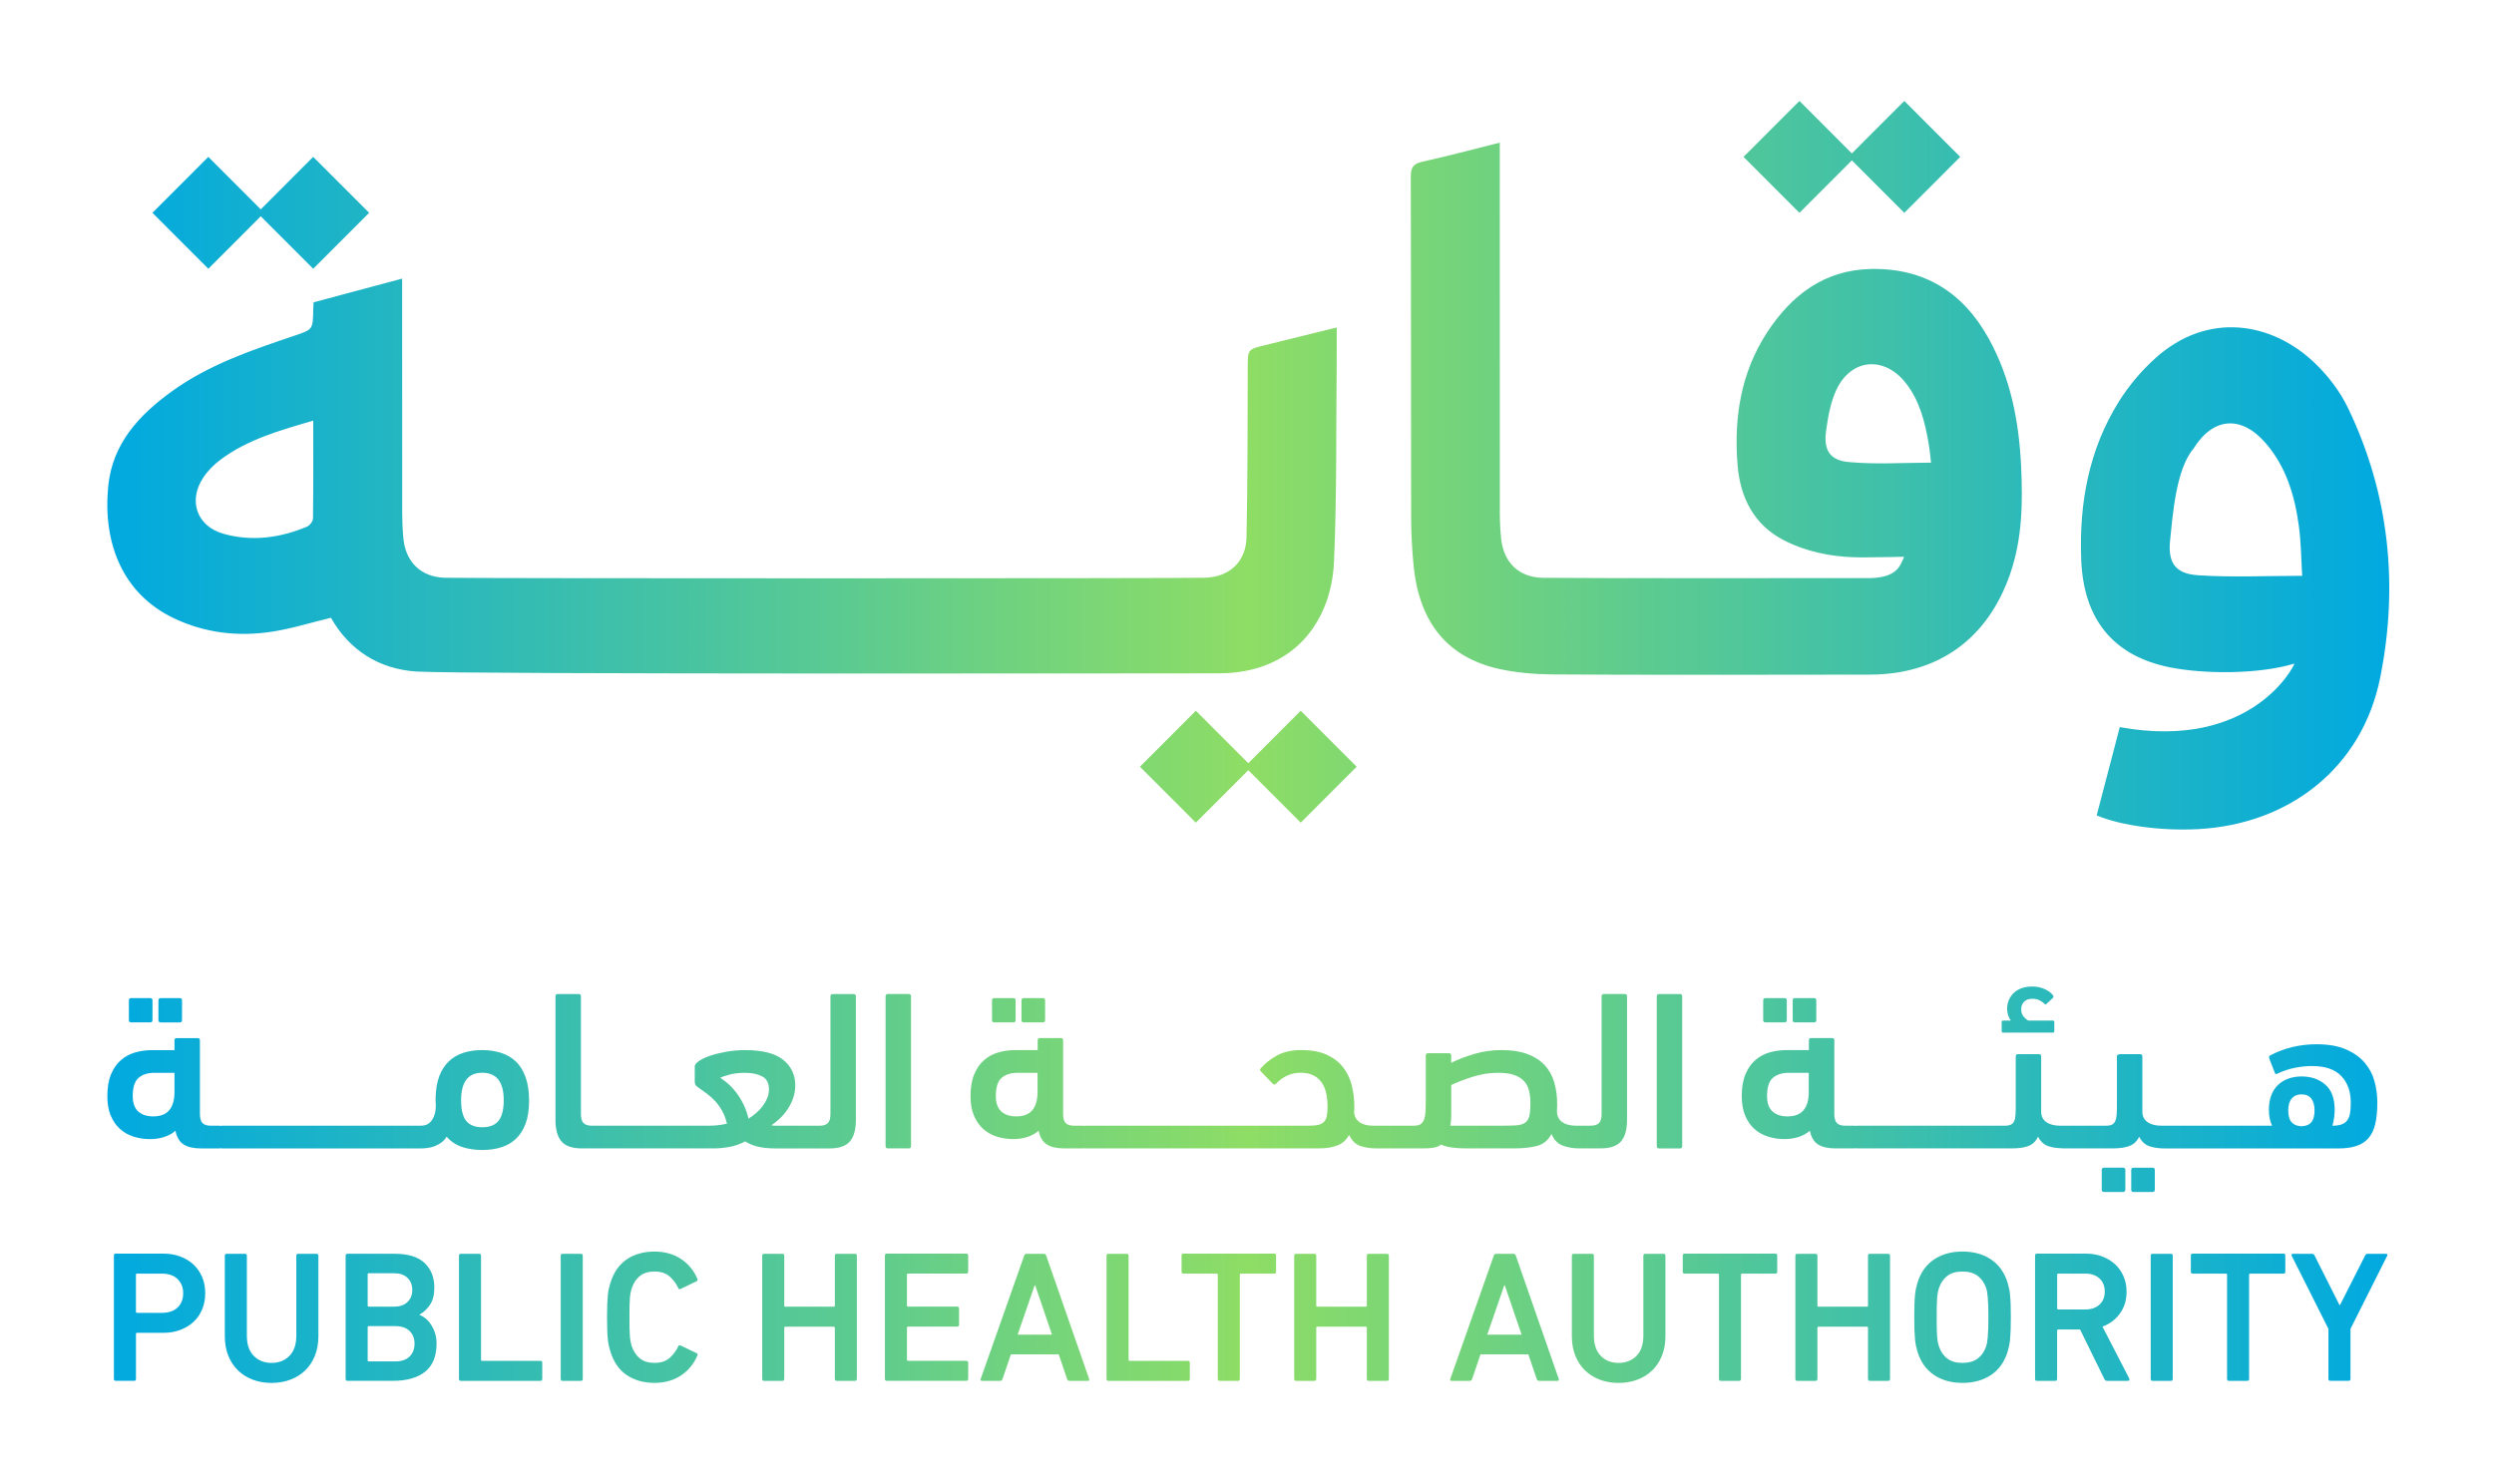 <svg width="247" height="147" viewBox="0 0 247 147" fill="none" xmlns="http://www.w3.org/2000/svg">
<path d="M15.689 101.06V99.107C15.689 98.956 15.764 98.878 15.914 98.878H17.801C17.952 98.878 18.027 98.954 18.027 99.107V101.06C18.027 101.21 17.952 101.288 17.801 101.288H15.914C15.761 101.285 15.689 101.21 15.689 101.06ZM12.991 101.285H14.878C15.028 101.285 15.103 101.21 15.103 101.057V99.104C15.103 98.954 15.028 98.876 14.878 98.876H12.991C12.84 98.876 12.765 98.951 12.765 99.104V101.057C12.765 101.21 12.84 101.285 12.991 101.285ZM45.745 113.619C45.143 113.415 44.641 113.077 44.236 112.609C44.085 112.851 43.903 113.05 43.691 113.2C43.479 113.353 43.261 113.469 43.036 113.552C42.81 113.635 42.577 113.692 42.338 113.724C42.099 113.754 41.873 113.77 41.664 113.77H40.877H38.182H35.484H32.789H30.091H27.396H24.698H22.003C21.952 113.77 21.922 113.756 21.876 113.751C21.825 113.756 21.788 113.77 21.734 113.77H19.914C19.178 113.77 18.607 113.641 18.196 113.383C17.782 113.125 17.511 112.671 17.375 112.021C17.06 112.297 16.685 112.504 16.25 112.641C15.815 112.778 15.358 112.848 14.878 112.848C14.293 112.848 13.742 112.765 13.227 112.601C12.709 112.437 12.261 112.182 11.879 111.838C11.498 111.494 11.195 111.054 10.969 110.522C10.744 109.99 10.631 109.348 10.631 108.598C10.631 107.728 10.755 107.002 11.001 106.417C11.248 105.831 11.579 105.364 11.989 105.012C12.4 104.66 12.87 104.407 13.393 104.259C13.917 104.109 14.464 104.034 15.034 104.034H17.28V103.067C17.28 102.916 17.356 102.841 17.506 102.841H19.573C19.723 102.841 19.799 102.916 19.799 103.064V110.331C19.799 110.78 19.884 111.088 20.056 111.26C20.228 111.432 20.502 111.518 20.878 111.518H21.732C21.78 111.518 21.812 111.537 21.858 111.54C21.909 111.534 21.944 111.518 22 111.518H24.695H27.39H30.086H32.781H35.484H38.179H40.875H41.75C41.914 111.518 42.08 111.486 42.244 111.416C42.408 111.349 42.558 111.236 42.692 111.08C42.826 110.925 42.939 110.715 43.028 110.452C43.119 110.191 43.162 109.866 43.162 109.477C43.146 109.358 43.141 109.246 43.141 109.141C43.141 109.036 43.141 108.923 43.141 108.805C43.157 107.937 43.28 107.201 43.511 106.597C43.745 105.992 44.067 105.498 44.48 105.116C44.894 104.735 45.377 104.458 45.932 104.286C46.488 104.114 47.097 104.028 47.758 104.028C48.418 104.028 49.033 104.12 49.605 104.297C50.177 104.477 50.668 104.762 51.081 105.151C51.495 105.541 51.817 106.059 52.05 106.704C52.284 107.349 52.399 108.128 52.399 109.044C52.399 109.928 52.287 110.677 52.061 111.293C51.836 111.908 51.522 112.41 51.116 112.8C50.711 113.189 50.225 113.474 49.653 113.654C49.084 113.834 48.453 113.925 47.763 113.925C47.02 113.925 46.343 113.823 45.745 113.619ZM17.283 106.28H15.283C14.639 106.28 14.121 106.443 13.732 106.771C13.342 107.099 13.146 107.703 13.146 108.585C13.146 109.27 13.326 109.777 13.686 110.105C14.046 110.433 14.54 110.597 15.168 110.597C15.887 110.597 16.419 110.393 16.762 109.982C17.106 109.571 17.28 108.972 17.28 108.182V106.28H17.283ZM45.664 108.988C45.664 109.944 45.836 110.629 46.177 111.048C46.52 111.467 47.049 111.674 47.763 111.674C48.493 111.674 49.03 111.462 49.374 111.035C49.718 110.61 49.887 109.925 49.887 108.985C49.887 107.18 49.178 106.274 47.763 106.274C47.046 106.274 46.52 106.505 46.177 106.97C45.833 107.435 45.664 108.109 45.664 108.988ZM76.718 113.767C76.179 113.767 75.666 113.719 75.18 113.622C74.694 113.525 74.233 113.34 73.798 113.071C73.304 113.342 72.778 113.525 72.225 113.622C71.669 113.719 71.175 113.767 70.74 113.767H67.505H64.81H62.115H59.419C59.417 113.767 59.414 113.764 59.409 113.764C59.403 113.764 59.401 113.767 59.395 113.767H57.621C56.684 113.767 56.015 113.539 55.615 113.082C55.215 112.625 55.014 111.908 55.014 110.935V98.701C55.014 98.55 55.089 98.475 55.237 98.475H57.309C57.457 98.475 57.532 98.55 57.532 98.701V110.328C57.532 110.777 57.618 111.088 57.79 111.26C57.962 111.432 58.236 111.518 58.611 111.518H59.398C59.403 111.518 59.406 111.521 59.409 111.521C59.414 111.521 59.417 111.518 59.419 111.518H62.115H64.81H67.505H70.133C70.372 111.518 70.643 111.508 70.941 111.486C71.242 111.465 71.594 111.408 71.999 111.317C71.878 110.823 71.717 110.398 71.516 110.038C71.314 109.681 71.084 109.361 70.831 109.084C70.576 108.808 70.302 108.56 70.01 108.346C69.717 108.128 69.422 107.916 69.121 107.706C68.957 107.588 68.864 107.478 68.839 107.381C68.818 107.284 68.807 107.174 68.807 107.056V105.643C68.807 105.479 68.949 105.299 69.234 105.106C69.519 104.912 69.894 104.735 70.359 104.579C70.823 104.423 71.355 104.292 71.953 104.187C72.552 104.082 73.167 104.031 73.795 104.031C75.518 104.031 76.775 104.353 77.569 104.995C78.364 105.638 78.761 106.484 78.761 107.529C78.761 107.977 78.689 108.399 78.549 108.797C78.407 109.194 78.224 109.56 77.999 109.896C77.773 110.231 77.518 110.535 77.234 110.804C76.949 111.072 76.673 111.295 76.402 111.475C76.522 111.505 76.651 111.521 76.796 111.521C76.939 111.521 77.092 111.521 77.258 111.521H80.066H81.167C81.54 111.521 81.814 111.435 81.988 111.263C82.16 111.091 82.246 110.78 82.246 110.331V98.704C82.246 98.553 82.321 98.478 82.469 98.478H84.541C84.689 98.478 84.764 98.553 84.764 98.704V110.938C84.764 111.913 84.563 112.628 84.163 113.085C83.763 113.541 83.094 113.77 82.157 113.77H80.069H76.718V113.767ZM76.157 107.921C76.157 107.306 75.937 106.879 75.494 106.64C75.051 106.401 74.488 106.28 73.798 106.28C73.199 106.28 72.678 106.339 72.235 106.46C71.792 106.58 71.489 106.685 71.325 106.774C72.015 107.209 72.603 107.773 73.089 108.472C73.575 109.17 73.924 109.952 74.133 110.823C74.372 110.672 74.616 110.492 74.863 110.283C75.11 110.073 75.328 109.845 75.516 109.597C75.704 109.35 75.857 109.084 75.978 108.8C76.096 108.512 76.157 108.222 76.157 107.921ZM87.929 113.767H90.001C90.149 113.767 90.224 113.692 90.224 113.541V98.698C90.224 98.548 90.149 98.473 90.001 98.473H87.929C87.781 98.473 87.706 98.548 87.706 98.698V113.541C87.706 113.692 87.781 113.767 87.929 113.767ZM98.471 101.285H100.358C100.509 101.285 100.584 101.21 100.584 101.057V99.104C100.584 98.954 100.509 98.876 100.358 98.876H98.471C98.321 98.876 98.246 98.951 98.246 99.104V101.057C98.246 101.21 98.321 101.285 98.471 101.285ZM101.392 101.285H103.279C103.429 101.285 103.505 101.21 103.505 101.057V99.104C103.505 98.954 103.429 98.876 103.279 98.876H101.392C101.241 98.876 101.166 98.951 101.166 99.104V101.057C101.166 101.21 101.241 101.285 101.392 101.285ZM156.443 113.767C155.799 113.767 155.235 113.673 154.747 113.482C154.261 113.294 153.896 112.91 153.657 112.335C153.343 112.942 152.881 113.332 152.274 113.506C151.667 113.681 150.87 113.767 149.882 113.767H145.455C145.217 113.767 144.97 113.764 144.715 113.756C144.46 113.748 144.213 113.729 143.974 113.7C143.735 113.67 143.507 113.633 143.289 113.587C143.072 113.541 142.889 113.474 142.739 113.385C142.5 113.549 142.234 113.654 141.941 113.7C141.649 113.745 141.308 113.767 140.919 113.767H139.053H136.358C135.729 113.767 135.179 113.684 134.707 113.517C134.234 113.351 133.872 112.988 133.617 112.426C133.332 112.942 132.94 113.294 132.438 113.482C131.936 113.67 131.327 113.767 130.607 113.767H123.663H120.967H118.272H115.577H112.882H110.186H107.491C107.44 113.767 107.41 113.754 107.365 113.748C107.314 113.754 107.276 113.767 107.223 113.767H105.402C104.667 113.767 104.095 113.638 103.684 113.38C103.271 113.122 103 112.668 102.863 112.018C102.549 112.295 102.173 112.502 101.738 112.639C101.303 112.776 100.847 112.845 100.366 112.845C99.781 112.845 99.231 112.762 98.715 112.598C98.197 112.434 97.749 112.179 97.368 111.835C96.987 111.491 96.683 111.051 96.458 110.519C96.232 109.987 96.119 109.345 96.119 108.595C96.119 107.725 96.243 107 96.49 106.414C96.737 105.828 97.067 105.361 97.478 105.009C97.888 104.657 98.358 104.404 98.882 104.257C99.405 104.106 99.953 104.031 100.522 104.031H102.769V103.064C102.769 102.913 102.844 102.838 102.994 102.838H105.062C105.212 102.838 105.287 102.913 105.287 103.061V110.331C105.287 110.78 105.373 111.088 105.545 111.26C105.717 111.432 105.99 111.518 106.366 111.518H107.22C107.268 111.518 107.3 111.537 107.346 111.54C107.397 111.534 107.432 111.518 107.488 111.518H110.184H112.879H115.574H118.269H120.965H123.66H129.638C130.028 111.518 130.342 111.489 130.581 111.43C130.819 111.371 131.007 111.266 131.142 111.115C131.276 110.968 131.367 110.769 131.41 110.522C131.456 110.274 131.477 109.974 131.477 109.614C131.477 109.135 131.432 108.695 131.343 108.292C131.252 107.889 131.104 107.537 130.895 107.239C130.685 106.94 130.411 106.704 130.073 106.532C129.738 106.36 129.313 106.274 128.803 106.274C128.309 106.274 127.858 106.371 127.456 106.567C127.05 106.763 126.691 107.024 126.377 107.354C126.272 107.459 126.167 107.467 126.063 107.376L124.895 106.161C124.774 106.041 124.761 105.936 124.849 105.847C125.314 105.323 125.867 104.888 126.511 104.541C127.155 104.198 127.942 104.026 128.871 104.026C129.875 104.026 130.712 104.179 131.389 104.485C132.062 104.791 132.602 105.202 133.007 105.718C133.413 106.234 133.7 106.833 133.872 107.513C134.044 108.192 134.13 108.915 134.13 109.678C134.13 109.783 134.127 109.88 134.119 109.968C134.111 110.06 134.108 110.148 134.108 110.237C134.154 110.64 134.336 110.954 134.658 111.18C134.98 111.403 135.418 111.516 135.974 111.516H136.355H139.05H140.084C140.368 111.516 140.586 111.457 140.736 111.336C140.886 111.217 140.994 111.048 141.061 110.831C141.128 110.613 141.168 110.363 141.184 110.081C141.198 109.796 141.206 109.498 141.206 109.184V104.566C141.206 104.415 141.281 104.34 141.429 104.34H143.501C143.649 104.34 143.724 104.415 143.724 104.566V105.286C144.43 104.942 145.211 104.646 146.065 104.396C146.919 104.147 147.807 104.026 148.723 104.026C149.7 104.026 150.535 104.152 151.233 104.407C151.931 104.662 152.502 105.02 152.945 105.484C153.388 105.946 153.71 106.513 153.914 107.177C154.116 107.843 154.218 108.579 154.218 109.385C154.218 109.536 154.215 109.673 154.207 109.799C154.199 109.925 154.196 110.035 154.196 110.124C154.21 110.573 154.384 110.917 154.712 111.156C155.042 111.395 155.49 111.516 156.059 111.516H156.441H157.541C157.914 111.516 158.188 111.43 158.363 111.258C158.534 111.086 158.62 110.774 158.62 110.326V98.698C158.62 98.548 158.696 98.473 158.843 98.473H160.916C161.063 98.473 161.138 98.548 161.138 98.698V110.933C161.138 111.908 160.937 112.622 160.537 113.079C160.137 113.536 159.469 113.764 158.532 113.764L156.443 113.767ZM102.761 106.28H100.761C100.117 106.28 99.599 106.443 99.209 106.771C98.82 107.099 98.624 107.703 98.624 108.585C98.624 109.27 98.804 109.777 99.164 110.105C99.523 110.433 100.017 110.597 100.646 110.597C101.365 110.597 101.896 110.393 102.24 109.982C102.584 109.571 102.756 108.972 102.756 108.182V106.28H102.761ZM151.568 109.28C151.568 108.802 151.52 108.378 151.42 108.004C151.324 107.631 151.149 107.317 150.902 107.064C150.655 106.812 150.328 106.615 149.923 106.481C149.517 106.347 148.999 106.28 148.368 106.28C147.528 106.28 146.701 106.406 145.89 106.661C145.08 106.914 144.358 107.19 143.727 107.489V110.535C143.727 110.715 143.719 110.887 143.705 111.051C143.689 111.215 143.668 111.371 143.638 111.521H148.529C149.176 111.521 149.697 111.51 150.094 111.489C150.492 111.467 150.8 111.384 151.018 111.242C151.235 111.099 151.383 110.876 151.458 110.57C151.531 110.261 151.568 109.831 151.568 109.28ZM166.379 98.475H164.306C164.159 98.475 164.083 98.55 164.083 98.701V113.544C164.083 113.694 164.159 113.77 164.306 113.77H166.379C166.526 113.77 166.601 113.694 166.601 113.544V98.701C166.601 98.55 166.526 98.475 166.379 98.475ZM174.848 101.285H176.735C176.886 101.285 176.961 101.21 176.961 101.057V99.104C176.961 98.954 176.886 98.876 176.735 98.876H174.848C174.698 98.876 174.623 98.951 174.623 99.104V101.057C174.623 101.21 174.698 101.285 174.848 101.285ZM177.769 101.285H179.656C179.807 101.285 179.882 101.21 179.882 101.057V99.104C179.882 98.954 179.807 98.876 179.656 98.876H177.769C177.619 98.876 177.544 98.951 177.544 99.104V101.057C177.544 101.21 177.619 101.285 177.769 101.285ZM198.375 102.298H203.32C203.412 102.298 203.454 102.244 203.454 102.14V101.261C203.454 101.156 203.409 101.103 203.32 101.103H200.872C200.708 101.014 200.55 100.877 200.399 100.697C200.249 100.517 200.174 100.278 200.174 99.977C200.174 99.692 200.268 99.448 200.456 99.246C200.644 99.045 200.918 98.943 201.277 98.943C201.532 98.943 201.758 98.988 201.951 99.077C202.144 99.168 202.319 99.287 202.467 99.437C202.542 99.512 202.601 99.528 202.646 99.483L203.32 98.854C203.379 98.808 203.387 98.733 203.342 98.628C203.162 98.373 202.885 98.161 202.51 97.989C202.134 97.817 201.723 97.731 201.275 97.731C200.826 97.731 200.44 97.798 200.118 97.933C199.795 98.067 199.538 98.244 199.342 98.462C199.146 98.679 199.004 98.916 198.915 99.171C198.824 99.426 198.781 99.673 198.781 99.912C198.781 100.168 198.816 100.393 198.883 100.587C198.95 100.783 199.036 100.955 199.14 101.103H198.375C198.287 101.103 198.241 101.156 198.241 101.261V102.14C198.241 102.247 198.287 102.298 198.375 102.298ZM208.375 118.084H210.262C210.413 118.084 210.488 118.009 210.488 117.856V115.903C210.488 115.752 210.413 115.677 210.262 115.677H208.375C208.225 115.677 208.15 115.752 208.15 115.903V117.856C208.15 118.009 208.225 118.084 208.375 118.084ZM210.915 113.517C210.491 113.684 209.921 113.767 209.207 113.767H207.119C207.097 113.767 207.084 113.759 207.062 113.759C207.041 113.759 207.028 113.767 207.006 113.767H204.311C204.284 113.767 204.265 113.759 204.241 113.756C203.728 113.743 203.267 113.681 202.875 113.552C202.44 113.41 202.096 113.095 201.844 112.609C201.637 113.047 201.328 113.351 200.92 113.517C200.512 113.684 199.951 113.767 199.234 113.767H197.46C197.436 113.767 197.417 113.762 197.393 113.762C197.377 113.762 197.363 113.767 197.347 113.767H194.652H191.957H189.261H186.566H183.871C183.82 113.767 183.79 113.754 183.745 113.748C183.694 113.754 183.656 113.767 183.602 113.767H181.782C181.047 113.767 180.475 113.638 180.064 113.38C179.651 113.122 179.38 112.668 179.243 112.018C178.929 112.295 178.553 112.502 178.118 112.639C177.683 112.776 177.227 112.845 176.746 112.845C176.161 112.845 175.611 112.762 175.095 112.598C174.58 112.434 174.129 112.179 173.748 111.835C173.366 111.491 173.063 111.051 172.838 110.519C172.612 109.987 172.499 109.345 172.499 108.595C172.499 107.725 172.623 107 172.87 106.414C173.117 105.828 173.447 105.361 173.858 105.009C174.268 104.657 174.738 104.404 175.262 104.257C175.785 104.106 176.333 104.031 176.902 104.031H179.149V103.064C179.149 102.913 179.224 102.838 179.374 102.838H181.441C181.592 102.838 181.667 102.913 181.667 103.061V110.331C181.667 110.78 181.753 111.088 181.925 111.26C182.096 111.432 182.37 111.518 182.746 111.518H183.6C183.648 111.518 183.68 111.537 183.726 111.54C183.777 111.534 183.812 111.518 183.868 111.518H186.563H189.259H191.954H194.649H197.345C197.366 111.518 197.382 111.526 197.404 111.526C197.43 111.524 197.452 111.518 197.479 111.518H198.558C198.813 111.518 199.014 111.481 199.165 111.405C199.315 111.33 199.422 111.212 199.489 111.046C199.557 110.882 199.597 110.664 199.613 110.395C199.629 110.127 199.634 109.799 199.634 109.409V104.657C199.634 104.507 199.71 104.431 199.857 104.431H201.93C202.077 104.431 202.152 104.507 202.152 104.657V110.127C202.152 110.575 202.322 110.919 202.657 111.158C202.993 111.397 203.446 111.518 204.016 111.518H204.308H204.399H207.006C207.028 111.518 207.041 111.526 207.062 111.526C207.084 111.526 207.097 111.518 207.119 111.518H208.579C208.85 111.518 209.054 111.478 209.197 111.395C209.339 111.311 209.444 111.185 209.511 111.013C209.578 110.841 209.618 110.618 209.634 110.342C209.65 110.065 209.656 109.724 209.656 109.321V104.657C209.656 104.568 209.696 104.507 209.779 104.477C209.86 104.447 209.946 104.431 210.034 104.431H211.951C212.099 104.431 212.174 104.507 212.174 104.657V110.127C212.174 110.575 212.343 110.919 212.678 111.158C213.014 111.397 213.468 111.518 214.037 111.518H214.418C214.423 111.518 214.426 111.521 214.429 111.521C214.434 111.521 214.437 111.518 214.44 111.518H217.135H219.83H222.525H225.019C224.81 111.07 224.705 110.548 224.705 109.952C224.705 109.369 224.791 108.869 224.963 108.453C225.135 108.034 225.371 107.693 225.672 107.424C225.972 107.155 226.316 106.959 226.705 106.83C227.094 106.704 227.505 106.64 227.94 106.64C228.885 106.64 229.666 106.908 230.289 107.446C230.912 107.983 231.22 108.818 231.22 109.952C231.22 110.191 231.202 110.452 231.164 110.737C231.126 111.019 231.07 111.282 230.995 111.521C231.368 111.521 231.677 111.475 231.916 111.387C232.155 111.298 232.343 111.158 232.477 110.973C232.611 110.785 232.702 110.548 232.748 110.256C232.794 109.966 232.815 109.624 232.815 109.237C232.815 108.133 232.501 107.249 231.87 106.594C231.242 105.936 230.275 105.608 228.971 105.608C228.461 105.608 227.927 105.662 227.363 105.766C226.802 105.871 226.235 106.051 225.666 106.306C225.578 106.366 225.502 106.398 225.441 106.398C225.366 106.398 225.32 106.368 225.306 106.306L224.767 104.934C224.737 104.842 224.721 104.775 224.721 104.732C224.721 104.657 224.759 104.598 224.834 104.552C226.243 103.819 227.771 103.451 229.419 103.451C230.603 103.451 231.583 103.623 232.364 103.969C233.143 104.313 233.76 104.759 234.219 105.307C234.675 105.855 234.995 106.468 235.175 107.15C235.355 107.832 235.443 108.517 235.443 109.208C235.443 110.049 235.376 110.755 235.242 111.333C235.108 111.911 234.885 112.378 234.579 112.738C234.273 113.098 233.87 113.361 233.376 113.525C232.882 113.689 232.284 113.772 231.577 113.772H222.523H219.827H217.132H214.437C214.431 113.772 214.429 113.77 214.426 113.77C214.421 113.77 214.418 113.772 214.415 113.772C213.83 113.772 213.323 113.7 212.888 113.557C212.453 113.415 212.109 113.101 211.857 112.614C211.653 113.047 211.336 113.351 210.915 113.517ZM226.622 110C226.622 110.522 226.727 110.906 226.936 111.15C227.145 111.395 227.438 111.534 227.811 111.564H228.058C228.447 111.534 228.74 111.397 228.933 111.15C229.127 110.906 229.226 110.522 229.226 110C229.226 109.495 229.118 109.103 228.901 108.829C228.684 108.552 228.364 108.415 227.945 108.415C227.527 108.415 227.199 108.552 226.968 108.829C226.737 109.103 226.622 109.495 226.622 110ZM179.141 106.28H177.141C176.497 106.28 175.978 106.443 175.589 106.771C175.2 107.099 175.004 107.703 175.004 108.585C175.004 109.27 175.184 109.777 175.544 110.105C175.903 110.433 176.397 110.597 177.025 110.597C177.745 110.597 178.276 110.393 178.62 109.982C178.964 109.571 179.135 108.972 179.135 108.182V106.28H179.141ZM213.409 117.859V115.905C213.409 115.755 213.333 115.68 213.183 115.68H211.296C211.146 115.68 211.07 115.755 211.07 115.905V117.859C211.07 118.009 211.146 118.087 211.296 118.087H213.183C213.333 118.084 213.409 118.009 213.409 117.859ZM20.019 126.509C20.223 126.993 20.325 127.522 20.325 128.105C20.325 128.699 20.223 129.236 20.019 129.72C19.815 130.203 19.533 130.614 19.168 130.953C18.803 131.294 18.365 131.56 17.855 131.751C17.342 131.941 16.787 132.038 16.183 132.038H13.576C13.501 132.038 13.466 132.076 13.466 132.148V136.608C13.466 136.731 13.404 136.793 13.281 136.793H11.466C11.342 136.793 11.281 136.731 11.281 136.608V124.376C11.281 124.252 11.342 124.191 11.466 124.191H16.183C16.787 124.191 17.345 124.287 17.855 124.478C18.365 124.669 18.805 124.935 19.168 125.276C19.53 125.617 19.815 126.028 20.019 126.509ZM18.142 128.116C18.142 127.535 17.957 127.068 17.587 126.711C17.216 126.353 16.706 126.173 16.051 126.173H13.573C13.498 126.173 13.463 126.211 13.463 126.283V129.948C13.463 130.02 13.501 130.058 13.573 130.058H16.051C16.703 130.058 17.216 129.883 17.587 129.531C17.957 129.18 18.142 128.707 18.142 128.116ZM31.345 124.209H29.533C29.409 124.209 29.347 124.271 29.347 124.395V132.32C29.347 133.193 29.119 133.862 28.663 134.324C28.206 134.786 27.616 135.017 26.888 135.017C26.174 135.017 25.586 134.786 25.133 134.324C24.676 133.862 24.448 133.193 24.448 132.32V124.395C24.448 124.271 24.386 124.209 24.263 124.209H22.451C22.327 124.209 22.266 124.271 22.266 124.395V132.371C22.266 133.099 22.384 133.749 22.617 134.324C22.851 134.899 23.176 135.383 23.589 135.778C24.003 136.173 24.488 136.476 25.049 136.686C25.611 136.895 26.223 137 26.888 137C27.554 137 28.172 136.895 28.738 136.686C29.305 136.476 29.796 136.173 30.209 135.778C30.623 135.383 30.945 134.899 31.181 134.324C31.415 133.749 31.533 133.099 31.533 132.371V124.395C31.53 124.271 31.468 124.209 31.345 124.209ZM43.079 132.046C43.183 132.36 43.237 132.71 43.237 133.091C43.237 134.351 42.861 135.281 42.11 135.885C41.358 136.49 40.292 136.793 38.91 136.793H34.416C34.292 136.793 34.231 136.731 34.231 136.608V124.392C34.231 124.269 34.292 124.207 34.416 124.207H39.095C40.426 124.207 41.412 124.513 42.053 125.123C42.695 125.733 43.014 126.544 43.014 127.557C43.014 128.271 42.869 128.844 42.579 129.268C42.289 129.693 41.949 130.012 41.554 130.222V130.26C41.75 130.335 41.949 130.45 42.145 130.611C42.34 130.773 42.52 130.971 42.681 131.213C42.84 131.455 42.974 131.732 43.079 132.046ZM36.413 129.335C36.413 129.411 36.451 129.445 36.523 129.445H39.038C39.594 129.445 40.032 129.295 40.351 128.991C40.671 128.691 40.832 128.29 40.832 127.799C40.832 127.294 40.671 126.888 40.351 126.587C40.029 126.283 39.594 126.133 39.038 126.133H36.523C36.448 126.133 36.413 126.171 36.413 126.243V129.335ZM41.055 133.113C41.055 132.594 40.891 132.175 40.563 131.855C40.236 131.536 39.766 131.374 39.149 131.374H36.523C36.448 131.374 36.413 131.412 36.413 131.485V134.759C36.413 134.832 36.451 134.87 36.523 134.87H39.149C39.766 134.87 40.236 134.708 40.563 134.389C40.891 134.069 41.055 133.642 41.055 133.113ZM53.519 134.813H47.75C47.675 134.813 47.64 134.776 47.64 134.703V124.395C47.64 124.271 47.578 124.209 47.455 124.209H45.642C45.519 124.209 45.457 124.271 45.457 124.395V136.61C45.457 136.734 45.519 136.796 45.642 136.796H53.519C53.642 136.796 53.704 136.734 53.704 136.608V135.001C53.704 134.878 53.642 134.813 53.519 134.813ZM57.529 124.209H55.717C55.594 124.209 55.532 124.271 55.532 124.395V136.61C55.532 136.734 55.594 136.796 55.717 136.796H57.529C57.653 136.796 57.715 136.734 57.715 136.61V124.395C57.715 124.271 57.653 124.209 57.529 124.209ZM62.386 128.562C62.405 128.347 62.429 128.169 62.461 128.035C62.49 127.901 62.525 127.764 62.563 127.629C62.735 127.114 63.003 126.705 63.368 126.41C63.731 126.114 64.217 125.966 64.821 125.966C65.449 125.966 65.945 126.128 66.311 126.447C66.673 126.77 66.96 127.151 67.17 127.594C67.218 127.718 67.298 127.748 67.409 127.688L68.982 126.931C69.081 126.893 69.111 126.821 69.076 126.708C68.719 125.867 68.174 125.201 67.438 124.717C66.705 124.231 65.833 123.989 64.821 123.989C63.749 123.989 62.831 124.244 62.074 124.758C61.317 125.271 60.778 126.044 60.456 127.084C60.394 127.283 60.34 127.476 60.297 127.667C60.254 127.858 60.219 128.081 60.195 128.333C60.171 128.586 60.152 128.887 60.139 129.231C60.125 129.577 60.12 129.996 60.12 130.491C60.12 130.996 60.125 131.42 60.139 131.761C60.15 132.1 60.168 132.398 60.195 132.651C60.219 132.903 60.254 133.126 60.297 133.317C60.34 133.508 60.394 133.704 60.456 133.9C60.775 134.937 61.315 135.713 62.074 136.226C62.831 136.739 63.747 136.995 64.821 136.995C65.833 136.995 66.703 136.753 67.438 136.267C68.171 135.78 68.716 135.117 69.076 134.273C69.113 134.163 69.081 134.088 68.982 134.05L67.409 133.293C67.298 133.231 67.218 133.263 67.17 133.387C66.96 133.83 66.673 134.214 66.311 134.534C65.945 134.853 65.451 135.015 64.821 135.015C64.217 135.015 63.733 134.867 63.368 134.571C63.006 134.276 62.737 133.87 62.563 133.352C62.525 133.228 62.493 133.096 62.461 132.954C62.431 132.812 62.405 132.634 62.386 132.419C62.367 132.205 62.356 131.944 62.348 131.643C62.343 131.342 62.34 130.958 62.34 130.488C62.34 130.031 62.343 129.65 62.348 129.343C62.354 129.04 62.367 128.779 62.386 128.562ZM84.678 124.209H82.866C82.743 124.209 82.681 124.271 82.681 124.395V129.338C82.681 129.411 82.643 129.448 82.571 129.448H77.781C77.706 129.448 77.671 129.411 77.671 129.338V124.395C77.671 124.271 77.61 124.209 77.486 124.209H75.674C75.551 124.209 75.489 124.271 75.489 124.395V136.61C75.489 136.734 75.551 136.796 75.674 136.796H77.486C77.61 136.796 77.671 136.734 77.671 136.61V131.541C77.671 131.466 77.709 131.431 77.781 131.431H82.571C82.643 131.431 82.681 131.468 82.681 131.541V136.61C82.681 136.734 82.743 136.796 82.866 136.796H84.678C84.802 136.796 84.863 136.734 84.863 136.61V124.395C84.863 124.271 84.802 124.209 84.678 124.209ZM95.701 124.191H87.824C87.701 124.191 87.639 124.252 87.639 124.376V136.608C87.639 136.731 87.701 136.793 87.824 136.793H95.701C95.824 136.793 95.886 136.731 95.886 136.605V134.999C95.886 134.875 95.824 134.81 95.701 134.81H89.932C89.856 134.81 89.822 134.773 89.822 134.7V131.536C89.822 131.463 89.859 131.425 89.932 131.425H94.796C94.919 131.425 94.981 131.364 94.981 131.237V129.631C94.981 129.507 94.919 129.443 94.796 129.443H89.932C89.856 129.443 89.822 129.405 89.822 129.333V126.278C89.822 126.206 89.859 126.168 89.932 126.168H95.701C95.824 126.168 95.886 126.106 95.886 125.98V124.373C95.886 124.252 95.824 124.191 95.701 124.191ZM103.615 124.395L107.867 136.61C107.904 136.734 107.862 136.796 107.738 136.796H105.926C105.802 136.796 105.722 136.734 105.684 136.61L104.852 134.168H100.119L99.287 136.61C99.25 136.734 99.169 136.796 99.046 136.796H97.252C97.129 136.796 97.086 136.734 97.123 136.61L101.432 124.395C101.47 124.271 101.55 124.209 101.671 124.209H103.373C103.496 124.209 103.577 124.271 103.615 124.395ZM104.189 132.223L102.525 127.337H102.468L100.785 132.223H104.189ZM117.652 134.813H111.883C111.808 134.813 111.773 134.776 111.773 134.703V124.395C111.773 124.271 111.711 124.209 111.588 124.209H109.776C109.652 124.209 109.59 124.271 109.59 124.395V136.61C109.59 136.734 109.652 136.796 109.776 136.796H117.652C117.775 136.796 117.837 136.734 117.837 136.608V135.001C117.834 134.878 117.775 134.813 117.652 134.813ZM126.194 124.191H117.206C117.083 124.191 117.021 124.252 117.021 124.379V125.985C117.021 126.109 117.083 126.173 117.206 126.173H120.498C120.57 126.173 120.608 126.211 120.608 126.283V136.61C120.608 136.734 120.669 136.796 120.793 136.796H122.605C122.728 136.796 122.79 136.734 122.79 136.61V126.283C122.79 126.208 122.828 126.173 122.9 126.173H126.191C126.315 126.173 126.377 126.112 126.377 125.985V124.379C126.379 124.252 126.318 124.191 126.194 124.191ZM137.364 124.209H135.552C135.429 124.209 135.367 124.271 135.367 124.395V129.338C135.367 129.411 135.329 129.448 135.257 129.448H130.468C130.393 129.448 130.358 129.411 130.358 129.338V124.395C130.358 124.271 130.296 124.209 130.173 124.209H128.36C128.237 124.209 128.175 124.271 128.175 124.395V136.61C128.175 136.734 128.237 136.796 128.36 136.796H130.173C130.296 136.796 130.358 136.734 130.358 136.61V131.541C130.358 131.466 130.395 131.431 130.468 131.431H135.257C135.329 131.431 135.367 131.468 135.367 131.541V136.61C135.367 136.734 135.429 136.796 135.552 136.796H137.364C137.488 136.796 137.55 136.734 137.55 136.61V124.395C137.55 124.271 137.488 124.209 137.364 124.209ZM150.124 124.395L154.376 136.61C154.414 136.734 154.371 136.796 154.247 136.796H152.435C152.312 136.796 152.231 136.734 152.194 136.61L151.361 134.168H146.629L145.796 136.61C145.759 136.734 145.678 136.796 145.555 136.796H143.762C143.638 136.796 143.595 136.734 143.633 136.61L147.941 124.395C147.979 124.271 148.059 124.209 148.18 124.209H149.882C150.006 124.209 150.086 124.271 150.124 124.395ZM150.698 132.223L149.034 127.337H148.978L147.294 132.223H150.698ZM164.752 124.209H162.94C162.816 124.209 162.755 124.271 162.755 124.395V132.32C162.755 133.193 162.526 133.862 162.07 134.324C161.614 134.786 161.023 135.017 160.296 135.017C159.581 135.017 158.993 134.786 158.54 134.324C158.086 133.862 157.855 133.193 157.855 132.32V124.395C157.855 124.271 157.794 124.209 157.67 124.209H155.858C155.734 124.209 155.673 124.271 155.673 124.395V132.371C155.673 133.099 155.791 133.749 156.024 134.324C156.258 134.899 156.583 135.383 156.996 135.778C157.41 136.173 157.896 136.476 158.457 136.686C159.018 136.895 159.63 137 160.296 137C160.961 137 161.579 136.895 162.145 136.686C162.712 136.476 163.203 136.173 163.616 135.778C164.03 135.383 164.352 134.899 164.588 134.324C164.822 133.749 164.94 133.099 164.94 132.371V124.395C164.937 124.271 164.875 124.209 164.752 124.209ZM175.828 124.191H166.84C166.717 124.191 166.655 124.252 166.655 124.379V125.985C166.655 126.109 166.717 126.173 166.84 126.173H170.132C170.204 126.173 170.242 126.211 170.242 126.283V136.61C170.242 136.734 170.303 136.796 170.427 136.796H172.239C172.362 136.796 172.424 136.734 172.424 136.61V126.283C172.424 126.208 172.462 126.173 172.534 126.173H175.825C175.949 126.173 176.011 126.112 176.011 125.985V124.379C176.013 124.252 175.952 124.191 175.828 124.191ZM186.998 124.209H185.186C185.063 124.209 185.001 124.271 185.001 124.395V129.338C185.001 129.411 184.964 129.448 184.891 129.448H180.102C180.027 129.448 179.992 129.411 179.992 129.338V124.395C179.992 124.271 179.93 124.209 179.807 124.209H177.995C177.871 124.209 177.809 124.271 177.809 124.395V136.61C177.809 136.734 177.871 136.796 177.995 136.796H179.807C179.93 136.796 179.992 136.734 179.992 136.61V131.541C179.992 131.466 180.029 131.431 180.102 131.431H184.891C184.964 131.431 185.001 131.468 185.001 131.541V136.61C185.001 136.734 185.063 136.796 185.186 136.796H186.998C187.122 136.796 187.184 136.734 187.184 136.61V124.395C187.184 124.271 187.122 124.209 186.998 124.209ZM199.13 129.223C199.14 129.574 199.149 129.999 199.149 130.493C199.149 130.988 199.14 131.409 199.13 131.764C199.116 132.116 199.098 132.422 199.073 132.68C199.049 132.941 199.014 133.169 198.971 133.365C198.928 133.564 198.875 133.76 198.813 133.959C198.493 134.961 197.943 135.716 197.167 136.229C196.392 136.742 195.455 136.997 194.357 136.997C193.272 136.997 192.341 136.742 191.565 136.229C190.789 135.716 190.239 134.958 189.919 133.959C189.857 133.763 189.804 133.564 189.761 133.365C189.718 133.166 189.683 132.938 189.659 132.68C189.635 132.419 189.616 132.116 189.602 131.764C189.589 131.412 189.584 130.988 189.584 130.493C189.584 129.999 189.589 129.574 189.602 129.223C189.613 128.871 189.632 128.564 189.659 128.304C189.683 128.043 189.718 127.815 189.761 127.619C189.804 127.42 189.857 127.224 189.919 127.025C190.239 126.023 190.789 125.268 191.565 124.755C192.341 124.242 193.272 123.986 194.357 123.986C195.455 123.986 196.392 124.242 197.167 124.755C197.943 125.268 198.493 126.026 198.813 127.025C198.875 127.224 198.926 127.42 198.971 127.619C199.014 127.817 199.049 128.046 199.073 128.304C199.1 128.564 199.116 128.871 199.13 129.223ZM196.928 130.493C196.928 130.05 196.923 129.671 196.91 129.357C196.896 129.043 196.883 128.774 196.864 128.554C196.845 128.331 196.824 128.148 196.8 128C196.775 127.852 196.743 127.723 196.706 127.611C196.534 127.095 196.255 126.692 195.873 126.402C195.492 126.112 194.985 125.966 194.357 125.966C193.728 125.966 193.226 126.112 192.851 126.402C192.475 126.692 192.201 127.095 192.026 127.611C191.989 127.721 191.957 127.852 191.924 128C191.895 128.148 191.868 128.333 191.849 128.554C191.831 128.774 191.82 129.043 191.812 129.357C191.806 129.671 191.804 130.05 191.804 130.493C191.804 130.937 191.806 131.315 191.812 131.63C191.817 131.944 191.831 132.213 191.849 132.433C191.868 132.656 191.892 132.839 191.924 132.986C191.954 133.134 191.989 133.263 192.026 133.373C192.198 133.889 192.472 134.295 192.851 134.582C193.226 134.872 193.728 135.017 194.357 135.017C194.985 135.017 195.49 134.872 195.873 134.582C196.255 134.292 196.534 133.889 196.706 133.373C196.743 133.263 196.773 133.134 196.8 132.986C196.824 132.839 196.845 132.653 196.864 132.433C196.883 132.21 196.899 131.944 196.91 131.63C196.923 131.315 196.928 130.937 196.928 130.493ZM210.872 136.554C210.909 136.616 210.912 136.672 210.88 136.721C210.85 136.772 210.802 136.796 210.74 136.796H208.687C208.55 136.796 208.458 136.734 208.41 136.61L206.005 131.708H203.841C203.766 131.708 203.731 131.745 203.731 131.818V136.61C203.731 136.734 203.669 136.796 203.546 136.796H201.734C201.61 136.796 201.548 136.734 201.548 136.61V124.379C201.548 124.255 201.61 124.193 201.734 124.193H206.598C207.178 124.193 207.709 124.287 208.198 124.473C208.687 124.658 209.108 124.913 209.465 125.241C209.822 125.569 210.104 125.964 210.305 126.429C210.509 126.891 210.611 127.401 210.611 127.957C210.611 128.785 210.397 129.502 209.964 130.106C209.532 130.714 208.952 131.151 208.225 131.423L210.872 136.554ZM207.924 129.247C208.276 128.927 208.45 128.497 208.45 127.957C208.45 127.404 208.273 126.969 207.924 126.649C207.573 126.329 207.108 126.171 206.528 126.171H203.846C203.771 126.171 203.736 126.208 203.736 126.281V129.612C203.736 129.685 203.774 129.722 203.846 129.722H206.528C207.105 129.725 207.573 129.566 207.924 129.247ZM214.998 124.209H213.186C213.062 124.209 213.001 124.271 213.001 124.395V136.61C213.001 136.734 213.062 136.796 213.186 136.796H214.998C215.121 136.796 215.183 136.734 215.183 136.61V124.395C215.18 124.271 215.121 124.209 214.998 124.209ZM226.149 124.191H217.162C217.038 124.191 216.976 124.252 216.976 124.379V125.985C216.976 126.109 217.038 126.173 217.162 126.173H220.453C220.525 126.173 220.563 126.211 220.563 126.283V136.61C220.563 136.734 220.625 136.796 220.748 136.796H222.56C222.684 136.796 222.745 136.734 222.745 136.61V126.283C222.745 126.208 222.783 126.173 222.855 126.173H226.147C226.27 126.173 226.332 126.112 226.332 125.985V124.379C226.332 124.252 226.27 124.191 226.149 124.191ZM236.281 124.209H234.488C234.364 124.209 234.278 124.271 234.23 124.395L231.752 129.282H231.696L229.237 124.395C229.188 124.271 229.1 124.209 228.976 124.209H227.108C226.96 124.209 226.912 124.271 226.96 124.395L230.603 131.648V136.608C230.603 136.731 230.665 136.793 230.788 136.793H232.6C232.724 136.793 232.786 136.731 232.786 136.608V131.648L236.428 124.395C236.479 124.271 236.431 124.209 236.281 124.209ZM140.892 16.012C139.95 16.217 139.716 16.604 139.719 17.538C139.754 28.725 139.732 39.912 139.754 51.098C139.756 52.737 139.839 54.381 139.998 56.012C140.546 61.686 143.38 65.157 148.519 66.28C150.22 66.651 151.998 66.796 153.745 66.812C159.82 66.874 179.109 66.847 185.184 66.833C191.994 66.817 196.867 63.276 199.089 56.831C200.287 53.361 200.335 49.79 200.166 46.196C199.959 41.771 199.138 37.489 196.966 33.553C194.434 28.967 190.582 26.549 185.318 26.646C180.703 26.729 177.425 29.225 175.012 32.927C172.403 36.924 171.702 41.416 172.086 46.091C172.346 49.274 173.694 51.961 176.596 53.484C176.907 53.648 177.227 53.798 177.554 53.938C179.723 54.865 182.094 55.228 184.451 55.22C186.416 55.212 188.58 55.155 188.58 55.155C188.18 56.109 187.844 57.181 185.291 57.269C178.872 57.272 159.24 57.299 152.822 57.242C150.43 57.221 148.902 55.706 148.669 53.355C148.586 52.522 148.543 51.679 148.54 50.84C148.532 39.119 148.535 27.398 148.535 15.679C148.535 15.228 148.535 14.777 148.535 14.129C145.85 14.798 143.386 15.47 140.892 16.012ZM183.095 45.774C181.181 45.594 180.585 44.559 180.859 42.62C181.052 41.244 181.302 39.807 181.892 38.571C183.355 35.517 186.598 35.251 188.716 37.91C190.115 39.667 190.636 41.773 191.006 43.925C191.122 44.592 191.175 45.269 191.245 45.833C188.467 45.838 185.761 46.024 183.095 45.774ZM125.236 34.208C123.577 34.614 123.582 34.611 123.574 36.382C123.547 41.994 123.574 47.606 123.453 53.215C123.402 55.652 121.77 57.173 119.319 57.234C116.264 57.312 47.132 57.307 44.077 57.237C41.691 57.183 40.166 55.674 39.949 53.32C39.871 52.485 39.836 51.644 39.833 50.806C39.825 43.552 39.828 28.174 39.828 27.602C36.751 28.424 33.9 29.187 31.055 29.95C31.041 30.259 31.028 30.45 31.023 30.638C30.993 32.655 30.988 32.642 29.138 33.265C24.904 34.692 20.668 36.126 17.001 38.783C13.753 41.134 11.13 43.952 10.717 48.184C10.172 53.761 12.107 58.79 17.176 61.227C20.26 62.71 23.552 63.091 26.899 62.586C28.845 62.293 30.746 61.689 32.776 61.2C34.596 64.415 37.543 66.288 41.242 66.527C45.691 66.815 116.24 66.704 120.704 66.704C128.154 66.704 131.866 61.53 132.119 55.625C132.406 48.917 132.315 42.193 132.385 35.476C132.395 34.525 132.387 33.574 132.387 32.443C129.888 33.058 127.563 33.636 125.236 34.208ZM30.998 51.362C30.996 51.641 30.679 52.057 30.405 52.173C27.737 53.293 24.964 53.667 22.148 52.885C19.498 52.149 18.599 49.599 20.14 47.3C20.596 46.617 21.216 45.999 21.879 45.508C24.556 43.522 27.704 42.641 31.023 41.671C31.025 45.046 31.039 48.205 30.998 51.362ZM217.685 82.138C226.756 81.66 233.943 76.035 235.728 67.14C237.559 58.003 236.643 48.957 232.555 40.444C231.763 38.794 230.573 37.228 229.247 35.96C225.027 31.919 218.673 30.796 213.46 35.487C212.088 36.723 210.845 38.192 209.865 39.756C206.866 44.538 205.905 49.868 206.118 55.437C206.338 61.256 209.197 64.972 214.923 66.116C218.144 66.758 223.527 66.85 227.229 65.743C227.253 65.893 223.049 74.409 209.938 72.034C209.162 75.006 208.402 77.902 207.65 80.779C210.085 81.803 214.08 82.329 217.685 82.138ZM217.699 56.99C215.46 56.842 214.684 55.776 214.923 53.516C215.172 51.187 215.478 46.488 217.248 44.431C219.172 41.336 221.953 41.107 224.361 43.869C226.418 46.228 227.272 49.113 227.677 52.133C227.897 53.78 227.905 55.453 228.002 57.044C224.394 57.046 221.033 57.21 217.699 56.99ZM172.674 15.542L178.212 21.085L183.75 15.542L178.212 10L172.674 15.542ZM183.06 15.542L188.598 21.085L194.137 15.542L188.598 10L183.06 15.542ZM112.898 75.954L118.436 81.496L123.974 75.954L118.436 70.412L112.898 75.954ZM123.284 75.954L128.822 81.496L134.36 75.954L128.822 70.412L123.284 75.954ZM15.095 21.082L20.634 26.624L26.169 21.082L20.631 15.542L15.095 21.082ZM25.482 21.082L31.02 26.624L36.558 21.082L31.017 15.542L25.482 21.082Z" fill="url(#paint0_linear_5116_2619)"/>
<defs>
<linearGradient id="paint0_linear_5116_2619" x1="10.631" y1="73.499" x2="236.627" y2="73.499" gradientUnits="userSpaceOnUse">
<stop stop-color="#00A9E0"/>
<stop offset="0.5" stop-color="#8EDD65"/>
<stop offset="1" stop-color="#00A9E0"/>
</linearGradient>
</defs>
</svg>
